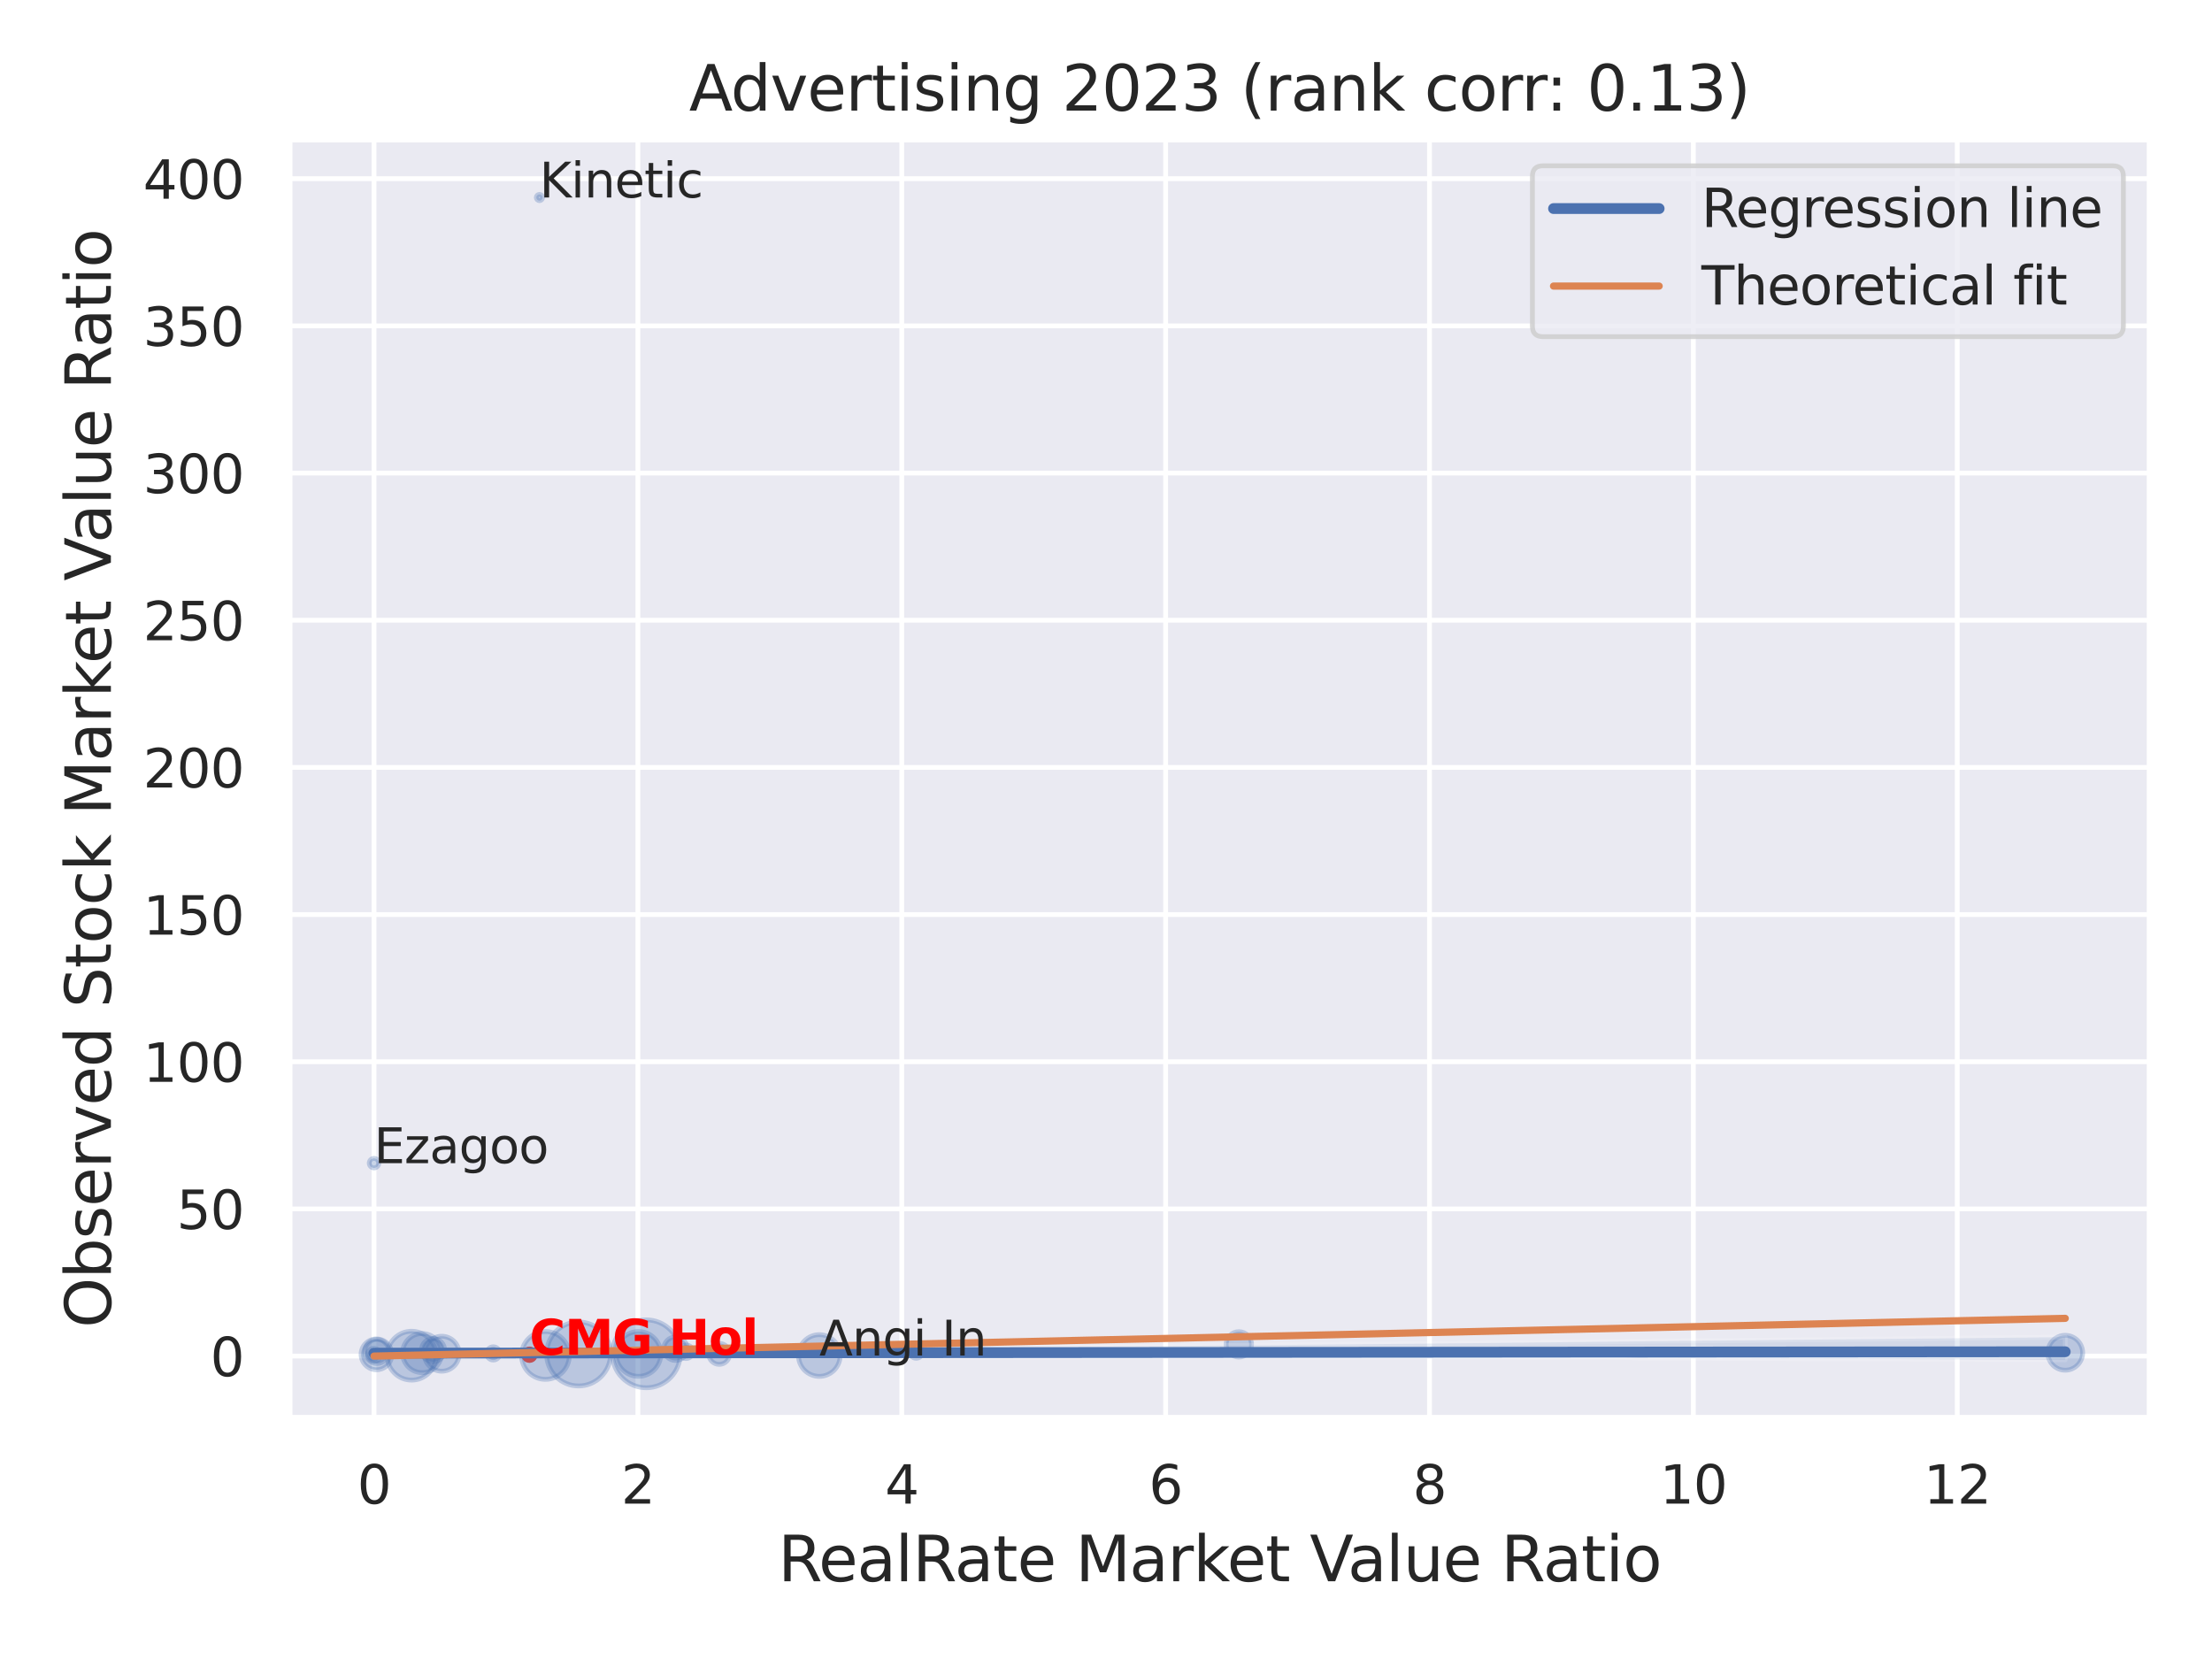 <?xml version="1.0" encoding="utf-8" standalone="no"?>
<!DOCTYPE svg PUBLIC "-//W3C//DTD SVG 1.1//EN"
  "http://www.w3.org/Graphics/SVG/1.1/DTD/svg11.dtd">
<svg xmlns:xlink="http://www.w3.org/1999/xlink" width="460.8pt" height="345.6pt" viewBox="0 0 460.8 345.6" xmlns="http://www.w3.org/2000/svg" version="1.1">
 <defs>
  <style type="text/css">*{stroke-linejoin: round; stroke-linecap: butt}</style>
 </defs>
 <g id="figure_1">
  <g id="patch_1">
   <path d="M 0 345.6 
L 460.8 345.6 
L 460.8 0 
L 0 0 
z
" style="fill: #ffffff"/>
  </g>
  <g id="axes_1">
   <g id="patch_2">
    <path d="M 60.3 295.38 
L 447.84 295.38 
L 447.84 29.04 
L 60.3 29.04 
z
" style="fill: #eaeaf2"/>
   </g>
   <g id="matplotlib.axis_1">
    <g id="xtick_1">
     <g id="line2d_1">
      <path d="M 77.915 295.38 
L 77.915 29.04 
" clip-path="url(#p39a4e96975)" style="fill: none; stroke: #ffffff; stroke-linecap: round"/>
     </g>
     <g id="text_1">
      <!-- 0 -->
      <g style="fill: #262626" transform="translate(74.416 313.238) scale(0.11 -0.11)">
       <defs>
        <path id="DejaVuSans-30" d="M 2034 4250 
Q 1547 4250 1301 3770 
Q 1056 3291 1056 2328 
Q 1056 1369 1301 889 
Q 1547 409 2034 409 
Q 2525 409 2770 889 
Q 3016 1369 3016 2328 
Q 3016 3291 2770 3770 
Q 2525 4250 2034 4250 
z
M 2034 4750 
Q 2819 4750 3233 4129 
Q 3647 3509 3647 2328 
Q 3647 1150 3233 529 
Q 2819 -91 2034 -91 
Q 1250 -91 836 529 
Q 422 1150 422 2328 
Q 422 3509 836 4129 
Q 1250 4750 2034 4750 
z
" transform="scale(0.016)"/>
       </defs>
       <use xlink:href="#DejaVuSans-30"/>
      </g>
     </g>
    </g>
    <g id="xtick_2">
     <g id="line2d_2">
      <path d="M 132.884 295.38 
L 132.884 29.04 
" clip-path="url(#p39a4e96975)" style="fill: none; stroke: #ffffff; stroke-linecap: round"/>
     </g>
     <g id="text_2">
      <!-- 2 -->
      <g style="fill: #262626" transform="translate(129.384 313.238) scale(0.11 -0.11)">
       <defs>
        <path id="DejaVuSans-32" d="M 1228 531 
L 3431 531 
L 3431 0 
L 469 0 
L 469 531 
Q 828 903 1448 1529 
Q 2069 2156 2228 2338 
Q 2531 2678 2651 2914 
Q 2772 3150 2772 3378 
Q 2772 3750 2511 3984 
Q 2250 4219 1831 4219 
Q 1534 4219 1204 4116 
Q 875 4013 500 3803 
L 500 4441 
Q 881 4594 1212 4672 
Q 1544 4750 1819 4750 
Q 2544 4750 2975 4387 
Q 3406 4025 3406 3419 
Q 3406 3131 3298 2873 
Q 3191 2616 2906 2266 
Q 2828 2175 2409 1742 
Q 1991 1309 1228 531 
z
" transform="scale(0.016)"/>
       </defs>
       <use xlink:href="#DejaVuSans-32"/>
      </g>
     </g>
    </g>
    <g id="xtick_3">
     <g id="line2d_3">
      <path d="M 187.852 295.38 
L 187.852 29.04 
" clip-path="url(#p39a4e96975)" style="fill: none; stroke: #ffffff; stroke-linecap: round"/>
     </g>
     <g id="text_3">
      <!-- 4 -->
      <g style="fill: #262626" transform="translate(184.353 313.238) scale(0.11 -0.11)">
       <defs>
        <path id="DejaVuSans-34" d="M 2419 4116 
L 825 1625 
L 2419 1625 
L 2419 4116 
z
M 2253 4666 
L 3047 4666 
L 3047 1625 
L 3713 1625 
L 3713 1100 
L 3047 1100 
L 3047 0 
L 2419 0 
L 2419 1100 
L 313 1100 
L 313 1709 
L 2253 4666 
z
" transform="scale(0.016)"/>
       </defs>
       <use xlink:href="#DejaVuSans-34"/>
      </g>
     </g>
    </g>
    <g id="xtick_4">
     <g id="line2d_4">
      <path d="M 242.82 295.38 
L 242.82 29.04 
" clip-path="url(#p39a4e96975)" style="fill: none; stroke: #ffffff; stroke-linecap: round"/>
     </g>
     <g id="text_4">
      <!-- 6 -->
      <g style="fill: #262626" transform="translate(239.321 313.238) scale(0.11 -0.11)">
       <defs>
        <path id="DejaVuSans-36" d="M 2113 2584 
Q 1688 2584 1439 2293 
Q 1191 2003 1191 1497 
Q 1191 994 1439 701 
Q 1688 409 2113 409 
Q 2538 409 2786 701 
Q 3034 994 3034 1497 
Q 3034 2003 2786 2293 
Q 2538 2584 2113 2584 
z
M 3366 4563 
L 3366 3988 
Q 3128 4100 2886 4159 
Q 2644 4219 2406 4219 
Q 1781 4219 1451 3797 
Q 1122 3375 1075 2522 
Q 1259 2794 1537 2939 
Q 1816 3084 2150 3084 
Q 2853 3084 3261 2657 
Q 3669 2231 3669 1497 
Q 3669 778 3244 343 
Q 2819 -91 2113 -91 
Q 1303 -91 875 529 
Q 447 1150 447 2328 
Q 447 3434 972 4092 
Q 1497 4750 2381 4750 
Q 2619 4750 2861 4703 
Q 3103 4656 3366 4563 
z
" transform="scale(0.016)"/>
       </defs>
       <use xlink:href="#DejaVuSans-36"/>
      </g>
     </g>
    </g>
    <g id="xtick_5">
     <g id="line2d_5">
      <path d="M 297.789 295.38 
L 297.789 29.04 
" clip-path="url(#p39a4e96975)" style="fill: none; stroke: #ffffff; stroke-linecap: round"/>
     </g>
     <g id="text_5">
      <!-- 8 -->
      <g style="fill: #262626" transform="translate(294.289 313.238) scale(0.11 -0.11)">
       <defs>
        <path id="DejaVuSans-38" d="M 2034 2216 
Q 1584 2216 1326 1975 
Q 1069 1734 1069 1313 
Q 1069 891 1326 650 
Q 1584 409 2034 409 
Q 2484 409 2743 651 
Q 3003 894 3003 1313 
Q 3003 1734 2745 1975 
Q 2488 2216 2034 2216 
z
M 1403 2484 
Q 997 2584 770 2862 
Q 544 3141 544 3541 
Q 544 4100 942 4425 
Q 1341 4750 2034 4750 
Q 2731 4750 3128 4425 
Q 3525 4100 3525 3541 
Q 3525 3141 3298 2862 
Q 3072 2584 2669 2484 
Q 3125 2378 3379 2068 
Q 3634 1759 3634 1313 
Q 3634 634 3220 271 
Q 2806 -91 2034 -91 
Q 1263 -91 848 271 
Q 434 634 434 1313 
Q 434 1759 690 2068 
Q 947 2378 1403 2484 
z
M 1172 3481 
Q 1172 3119 1398 2916 
Q 1625 2713 2034 2713 
Q 2441 2713 2670 2916 
Q 2900 3119 2900 3481 
Q 2900 3844 2670 4047 
Q 2441 4250 2034 4250 
Q 1625 4250 1398 4047 
Q 1172 3844 1172 3481 
z
" transform="scale(0.016)"/>
       </defs>
       <use xlink:href="#DejaVuSans-38"/>
      </g>
     </g>
    </g>
    <g id="xtick_6">
     <g id="line2d_6">
      <path d="M 352.757 295.38 
L 352.757 29.04 
" clip-path="url(#p39a4e96975)" style="fill: none; stroke: #ffffff; stroke-linecap: round"/>
     </g>
     <g id="text_6">
      <!-- 10 -->
      <g style="fill: #262626" transform="translate(345.758 313.238) scale(0.11 -0.11)">
       <defs>
        <path id="DejaVuSans-31" d="M 794 531 
L 1825 531 
L 1825 4091 
L 703 3866 
L 703 4441 
L 1819 4666 
L 2450 4666 
L 2450 531 
L 3481 531 
L 3481 0 
L 794 0 
L 794 531 
z
" transform="scale(0.016)"/>
       </defs>
       <use xlink:href="#DejaVuSans-31"/>
       <use xlink:href="#DejaVuSans-30" x="63.623"/>
      </g>
     </g>
    </g>
    <g id="xtick_7">
     <g id="line2d_7">
      <path d="M 407.725 295.38 
L 407.725 29.04 
" clip-path="url(#p39a4e96975)" style="fill: none; stroke: #ffffff; stroke-linecap: round"/>
     </g>
     <g id="text_7">
      <!-- 12 -->
      <g style="fill: #262626" transform="translate(400.726 313.238) scale(0.11 -0.11)">
       <use xlink:href="#DejaVuSans-31"/>
       <use xlink:href="#DejaVuSans-32" x="63.623"/>
      </g>
     </g>
    </g>
    <g id="text_8">
     <!-- RealRate Market Value Ratio -->
     <g style="fill: #262626" transform="translate(162.084 329.404) scale(0.13 -0.13)">
      <defs>
       <path id="DejaVuSans-52" d="M 2841 2188 
Q 3044 2119 3236 1894 
Q 3428 1669 3622 1275 
L 4263 0 
L 3584 0 
L 2988 1197 
Q 2756 1666 2539 1819 
Q 2322 1972 1947 1972 
L 1259 1972 
L 1259 0 
L 628 0 
L 628 4666 
L 2053 4666 
Q 2853 4666 3247 4331 
Q 3641 3997 3641 3322 
Q 3641 2881 3436 2590 
Q 3231 2300 2841 2188 
z
M 1259 4147 
L 1259 2491 
L 2053 2491 
Q 2509 2491 2742 2702 
Q 2975 2913 2975 3322 
Q 2975 3731 2742 3939 
Q 2509 4147 2053 4147 
L 1259 4147 
z
" transform="scale(0.016)"/>
       <path id="DejaVuSans-65" d="M 3597 1894 
L 3597 1613 
L 953 1613 
Q 991 1019 1311 708 
Q 1631 397 2203 397 
Q 2534 397 2845 478 
Q 3156 559 3463 722 
L 3463 178 
Q 3153 47 2828 -22 
Q 2503 -91 2169 -91 
Q 1331 -91 842 396 
Q 353 884 353 1716 
Q 353 2575 817 3079 
Q 1281 3584 2069 3584 
Q 2775 3584 3186 3129 
Q 3597 2675 3597 1894 
z
M 3022 2063 
Q 3016 2534 2758 2815 
Q 2500 3097 2075 3097 
Q 1594 3097 1305 2825 
Q 1016 2553 972 2059 
L 3022 2063 
z
" transform="scale(0.016)"/>
       <path id="DejaVuSans-61" d="M 2194 1759 
Q 1497 1759 1228 1600 
Q 959 1441 959 1056 
Q 959 750 1161 570 
Q 1363 391 1709 391 
Q 2188 391 2477 730 
Q 2766 1069 2766 1631 
L 2766 1759 
L 2194 1759 
z
M 3341 1997 
L 3341 0 
L 2766 0 
L 2766 531 
Q 2569 213 2275 61 
Q 1981 -91 1556 -91 
Q 1019 -91 701 211 
Q 384 513 384 1019 
Q 384 1609 779 1909 
Q 1175 2209 1959 2209 
L 2766 2209 
L 2766 2266 
Q 2766 2663 2505 2880 
Q 2244 3097 1772 3097 
Q 1472 3097 1187 3025 
Q 903 2953 641 2809 
L 641 3341 
Q 956 3463 1253 3523 
Q 1550 3584 1831 3584 
Q 2591 3584 2966 3190 
Q 3341 2797 3341 1997 
z
" transform="scale(0.016)"/>
       <path id="DejaVuSans-6c" d="M 603 4863 
L 1178 4863 
L 1178 0 
L 603 0 
L 603 4863 
z
" transform="scale(0.016)"/>
       <path id="DejaVuSans-74" d="M 1172 4494 
L 1172 3500 
L 2356 3500 
L 2356 3053 
L 1172 3053 
L 1172 1153 
Q 1172 725 1289 603 
Q 1406 481 1766 481 
L 2356 481 
L 2356 0 
L 1766 0 
Q 1100 0 847 248 
Q 594 497 594 1153 
L 594 3053 
L 172 3053 
L 172 3500 
L 594 3500 
L 594 4494 
L 1172 4494 
z
" transform="scale(0.016)"/>
       <path id="DejaVuSans-20" transform="scale(0.016)"/>
       <path id="DejaVuSans-4d" d="M 628 4666 
L 1569 4666 
L 2759 1491 
L 3956 4666 
L 4897 4666 
L 4897 0 
L 4281 0 
L 4281 4097 
L 3078 897 
L 2444 897 
L 1241 4097 
L 1241 0 
L 628 0 
L 628 4666 
z
" transform="scale(0.016)"/>
       <path id="DejaVuSans-72" d="M 2631 2963 
Q 2534 3019 2420 3045 
Q 2306 3072 2169 3072 
Q 1681 3072 1420 2755 
Q 1159 2438 1159 1844 
L 1159 0 
L 581 0 
L 581 3500 
L 1159 3500 
L 1159 2956 
Q 1341 3275 1631 3429 
Q 1922 3584 2338 3584 
Q 2397 3584 2469 3576 
Q 2541 3569 2628 3553 
L 2631 2963 
z
" transform="scale(0.016)"/>
       <path id="DejaVuSans-6b" d="M 581 4863 
L 1159 4863 
L 1159 1991 
L 2875 3500 
L 3609 3500 
L 1753 1863 
L 3688 0 
L 2938 0 
L 1159 1709 
L 1159 0 
L 581 0 
L 581 4863 
z
" transform="scale(0.016)"/>
       <path id="DejaVuSans-56" d="M 1831 0 
L 50 4666 
L 709 4666 
L 2188 738 
L 3669 4666 
L 4325 4666 
L 2547 0 
L 1831 0 
z
" transform="scale(0.016)"/>
       <path id="DejaVuSans-75" d="M 544 1381 
L 544 3500 
L 1119 3500 
L 1119 1403 
Q 1119 906 1312 657 
Q 1506 409 1894 409 
Q 2359 409 2629 706 
Q 2900 1003 2900 1516 
L 2900 3500 
L 3475 3500 
L 3475 0 
L 2900 0 
L 2900 538 
Q 2691 219 2414 64 
Q 2138 -91 1772 -91 
Q 1169 -91 856 284 
Q 544 659 544 1381 
z
M 1991 3584 
L 1991 3584 
z
" transform="scale(0.016)"/>
       <path id="DejaVuSans-69" d="M 603 3500 
L 1178 3500 
L 1178 0 
L 603 0 
L 603 3500 
z
M 603 4863 
L 1178 4863 
L 1178 4134 
L 603 4134 
L 603 4863 
z
" transform="scale(0.016)"/>
       <path id="DejaVuSans-6f" d="M 1959 3097 
Q 1497 3097 1228 2736 
Q 959 2375 959 1747 
Q 959 1119 1226 758 
Q 1494 397 1959 397 
Q 2419 397 2687 759 
Q 2956 1122 2956 1747 
Q 2956 2369 2687 2733 
Q 2419 3097 1959 3097 
z
M 1959 3584 
Q 2709 3584 3137 3096 
Q 3566 2609 3566 1747 
Q 3566 888 3137 398 
Q 2709 -91 1959 -91 
Q 1206 -91 779 398 
Q 353 888 353 1747 
Q 353 2609 779 3096 
Q 1206 3584 1959 3584 
z
" transform="scale(0.016)"/>
      </defs>
      <use xlink:href="#DejaVuSans-52"/>
      <use xlink:href="#DejaVuSans-65" x="64.982"/>
      <use xlink:href="#DejaVuSans-61" x="126.506"/>
      <use xlink:href="#DejaVuSans-6c" x="187.785"/>
      <use xlink:href="#DejaVuSans-52" x="215.568"/>
      <use xlink:href="#DejaVuSans-61" x="282.801"/>
      <use xlink:href="#DejaVuSans-74" x="344.08"/>
      <use xlink:href="#DejaVuSans-65" x="383.289"/>
      <use xlink:href="#DejaVuSans-20" x="444.812"/>
      <use xlink:href="#DejaVuSans-4d" x="476.6"/>
      <use xlink:href="#DejaVuSans-61" x="562.879"/>
      <use xlink:href="#DejaVuSans-72" x="624.158"/>
      <use xlink:href="#DejaVuSans-6b" x="665.271"/>
      <use xlink:href="#DejaVuSans-65" x="719.557"/>
      <use xlink:href="#DejaVuSans-74" x="781.08"/>
      <use xlink:href="#DejaVuSans-20" x="820.289"/>
      <use xlink:href="#DejaVuSans-56" x="852.076"/>
      <use xlink:href="#DejaVuSans-61" x="912.734"/>
      <use xlink:href="#DejaVuSans-6c" x="974.014"/>
      <use xlink:href="#DejaVuSans-75" x="1001.797"/>
      <use xlink:href="#DejaVuSans-65" x="1065.176"/>
      <use xlink:href="#DejaVuSans-20" x="1126.699"/>
      <use xlink:href="#DejaVuSans-52" x="1158.486"/>
      <use xlink:href="#DejaVuSans-61" x="1225.719"/>
      <use xlink:href="#DejaVuSans-74" x="1286.998"/>
      <use xlink:href="#DejaVuSans-69" x="1326.207"/>
      <use xlink:href="#DejaVuSans-6f" x="1353.99"/>
     </g>
    </g>
   </g>
   <g id="matplotlib.axis_2">
    <g id="ytick_1">
     <g id="line2d_8">
      <path d="M 60.3 282.497 
L 447.84 282.497 
" clip-path="url(#p39a4e96975)" style="fill: none; stroke: #ffffff; stroke-linecap: round"/>
     </g>
     <g id="text_9">
      <!-- 0 -->
      <g style="fill: #262626" transform="translate(43.801 286.676) scale(0.11 -0.11)">
       <use xlink:href="#DejaVuSans-30"/>
      </g>
     </g>
    </g>
    <g id="ytick_2">
     <g id="line2d_9">
      <path d="M 60.3 251.838 
L 447.84 251.838 
" clip-path="url(#p39a4e96975)" style="fill: none; stroke: #ffffff; stroke-linecap: round"/>
     </g>
     <g id="text_10">
      <!-- 50 -->
      <g style="fill: #262626" transform="translate(36.803 256.017) scale(0.11 -0.11)">
       <defs>
        <path id="DejaVuSans-35" d="M 691 4666 
L 3169 4666 
L 3169 4134 
L 1269 4134 
L 1269 2991 
Q 1406 3038 1543 3061 
Q 1681 3084 1819 3084 
Q 2600 3084 3056 2656 
Q 3513 2228 3513 1497 
Q 3513 744 3044 326 
Q 2575 -91 1722 -91 
Q 1428 -91 1123 -41 
Q 819 9 494 109 
L 494 744 
Q 775 591 1075 516 
Q 1375 441 1709 441 
Q 2250 441 2565 725 
Q 2881 1009 2881 1497 
Q 2881 1984 2565 2268 
Q 2250 2553 1709 2553 
Q 1456 2553 1204 2497 
Q 953 2441 691 2322 
L 691 4666 
z
" transform="scale(0.016)"/>
       </defs>
       <use xlink:href="#DejaVuSans-35"/>
       <use xlink:href="#DejaVuSans-30" x="63.623"/>
      </g>
     </g>
    </g>
    <g id="ytick_3">
     <g id="line2d_10">
      <path d="M 60.3 221.178 
L 447.84 221.178 
" clip-path="url(#p39a4e96975)" style="fill: none; stroke: #ffffff; stroke-linecap: round"/>
     </g>
     <g id="text_11">
      <!-- 100 -->
      <g style="fill: #262626" transform="translate(29.804 225.358) scale(0.11 -0.11)">
       <use xlink:href="#DejaVuSans-31"/>
       <use xlink:href="#DejaVuSans-30" x="63.623"/>
       <use xlink:href="#DejaVuSans-30" x="127.246"/>
      </g>
     </g>
    </g>
    <g id="ytick_4">
     <g id="line2d_11">
      <path d="M 60.3 190.519 
L 447.84 190.519 
" clip-path="url(#p39a4e96975)" style="fill: none; stroke: #ffffff; stroke-linecap: round"/>
     </g>
     <g id="text_12">
      <!-- 150 -->
      <g style="fill: #262626" transform="translate(29.804 194.698) scale(0.11 -0.11)">
       <use xlink:href="#DejaVuSans-31"/>
       <use xlink:href="#DejaVuSans-35" x="63.623"/>
       <use xlink:href="#DejaVuSans-30" x="127.246"/>
      </g>
     </g>
    </g>
    <g id="ytick_5">
     <g id="line2d_12">
      <path d="M 60.3 159.86 
L 447.84 159.86 
" clip-path="url(#p39a4e96975)" style="fill: none; stroke: #ffffff; stroke-linecap: round"/>
     </g>
     <g id="text_13">
      <!-- 200 -->
      <g style="fill: #262626" transform="translate(29.804 164.039) scale(0.11 -0.11)">
       <use xlink:href="#DejaVuSans-32"/>
       <use xlink:href="#DejaVuSans-30" x="63.623"/>
       <use xlink:href="#DejaVuSans-30" x="127.246"/>
      </g>
     </g>
    </g>
    <g id="ytick_6">
     <g id="line2d_13">
      <path d="M 60.3 129.2 
L 447.84 129.2 
" clip-path="url(#p39a4e96975)" style="fill: none; stroke: #ffffff; stroke-linecap: round"/>
     </g>
     <g id="text_14">
      <!-- 250 -->
      <g style="fill: #262626" transform="translate(29.804 133.379) scale(0.11 -0.11)">
       <use xlink:href="#DejaVuSans-32"/>
       <use xlink:href="#DejaVuSans-35" x="63.623"/>
       <use xlink:href="#DejaVuSans-30" x="127.246"/>
      </g>
     </g>
    </g>
    <g id="ytick_7">
     <g id="line2d_14">
      <path d="M 60.3 98.541 
L 447.84 98.541 
" clip-path="url(#p39a4e96975)" style="fill: none; stroke: #ffffff; stroke-linecap: round"/>
     </g>
     <g id="text_15">
      <!-- 300 -->
      <g style="fill: #262626" transform="translate(29.804 102.72) scale(0.11 -0.11)">
       <defs>
        <path id="DejaVuSans-33" d="M 2597 2516 
Q 3050 2419 3304 2112 
Q 3559 1806 3559 1356 
Q 3559 666 3084 287 
Q 2609 -91 1734 -91 
Q 1441 -91 1130 -33 
Q 819 25 488 141 
L 488 750 
Q 750 597 1062 519 
Q 1375 441 1716 441 
Q 2309 441 2620 675 
Q 2931 909 2931 1356 
Q 2931 1769 2642 2001 
Q 2353 2234 1838 2234 
L 1294 2234 
L 1294 2753 
L 1863 2753 
Q 2328 2753 2575 2939 
Q 2822 3125 2822 3475 
Q 2822 3834 2567 4026 
Q 2313 4219 1838 4219 
Q 1578 4219 1281 4162 
Q 984 4106 628 3988 
L 628 4550 
Q 988 4650 1302 4700 
Q 1616 4750 1894 4750 
Q 2613 4750 3031 4423 
Q 3450 4097 3450 3541 
Q 3450 3153 3228 2886 
Q 3006 2619 2597 2516 
z
" transform="scale(0.016)"/>
       </defs>
       <use xlink:href="#DejaVuSans-33"/>
       <use xlink:href="#DejaVuSans-30" x="63.623"/>
       <use xlink:href="#DejaVuSans-30" x="127.246"/>
      </g>
     </g>
    </g>
    <g id="ytick_8">
     <g id="line2d_15">
      <path d="M 60.3 67.882 
L 447.84 67.882 
" clip-path="url(#p39a4e96975)" style="fill: none; stroke: #ffffff; stroke-linecap: round"/>
     </g>
     <g id="text_16">
      <!-- 350 -->
      <g style="fill: #262626" transform="translate(29.804 72.061) scale(0.11 -0.11)">
       <use xlink:href="#DejaVuSans-33"/>
       <use xlink:href="#DejaVuSans-35" x="63.623"/>
       <use xlink:href="#DejaVuSans-30" x="127.246"/>
      </g>
     </g>
    </g>
    <g id="ytick_9">
     <g id="line2d_16">
      <path d="M 60.3 37.222 
L 447.84 37.222 
" clip-path="url(#p39a4e96975)" style="fill: none; stroke: #ffffff; stroke-linecap: round"/>
     </g>
     <g id="text_17">
      <!-- 400 -->
      <g style="fill: #262626" transform="translate(29.804 41.401) scale(0.11 -0.11)">
       <use xlink:href="#DejaVuSans-34"/>
       <use xlink:href="#DejaVuSans-30" x="63.623"/>
       <use xlink:href="#DejaVuSans-30" x="127.246"/>
      </g>
     </g>
    </g>
    <g id="text_18">
     <!-- Observed Stock Market Value Ratio -->
     <g style="fill: #262626" transform="translate(23.1 276.612) rotate(-90) scale(0.13 -0.13)">
      <defs>
       <path id="DejaVuSans-4f" d="M 2522 4238 
Q 1834 4238 1429 3725 
Q 1025 3213 1025 2328 
Q 1025 1447 1429 934 
Q 1834 422 2522 422 
Q 3209 422 3611 934 
Q 4013 1447 4013 2328 
Q 4013 3213 3611 3725 
Q 3209 4238 2522 4238 
z
M 2522 4750 
Q 3503 4750 4090 4092 
Q 4678 3434 4678 2328 
Q 4678 1225 4090 567 
Q 3503 -91 2522 -91 
Q 1538 -91 948 565 
Q 359 1222 359 2328 
Q 359 3434 948 4092 
Q 1538 4750 2522 4750 
z
" transform="scale(0.016)"/>
       <path id="DejaVuSans-62" d="M 3116 1747 
Q 3116 2381 2855 2742 
Q 2594 3103 2138 3103 
Q 1681 3103 1420 2742 
Q 1159 2381 1159 1747 
Q 1159 1113 1420 752 
Q 1681 391 2138 391 
Q 2594 391 2855 752 
Q 3116 1113 3116 1747 
z
M 1159 2969 
Q 1341 3281 1617 3432 
Q 1894 3584 2278 3584 
Q 2916 3584 3314 3078 
Q 3713 2572 3713 1747 
Q 3713 922 3314 415 
Q 2916 -91 2278 -91 
Q 1894 -91 1617 61 
Q 1341 213 1159 525 
L 1159 0 
L 581 0 
L 581 4863 
L 1159 4863 
L 1159 2969 
z
" transform="scale(0.016)"/>
       <path id="DejaVuSans-73" d="M 2834 3397 
L 2834 2853 
Q 2591 2978 2328 3040 
Q 2066 3103 1784 3103 
Q 1356 3103 1142 2972 
Q 928 2841 928 2578 
Q 928 2378 1081 2264 
Q 1234 2150 1697 2047 
L 1894 2003 
Q 2506 1872 2764 1633 
Q 3022 1394 3022 966 
Q 3022 478 2636 193 
Q 2250 -91 1575 -91 
Q 1294 -91 989 -36 
Q 684 19 347 128 
L 347 722 
Q 666 556 975 473 
Q 1284 391 1588 391 
Q 1994 391 2212 530 
Q 2431 669 2431 922 
Q 2431 1156 2273 1281 
Q 2116 1406 1581 1522 
L 1381 1569 
Q 847 1681 609 1914 
Q 372 2147 372 2553 
Q 372 3047 722 3315 
Q 1072 3584 1716 3584 
Q 2034 3584 2315 3537 
Q 2597 3491 2834 3397 
z
" transform="scale(0.016)"/>
       <path id="DejaVuSans-76" d="M 191 3500 
L 800 3500 
L 1894 563 
L 2988 3500 
L 3597 3500 
L 2284 0 
L 1503 0 
L 191 3500 
z
" transform="scale(0.016)"/>
       <path id="DejaVuSans-64" d="M 2906 2969 
L 2906 4863 
L 3481 4863 
L 3481 0 
L 2906 0 
L 2906 525 
Q 2725 213 2448 61 
Q 2172 -91 1784 -91 
Q 1150 -91 751 415 
Q 353 922 353 1747 
Q 353 2572 751 3078 
Q 1150 3584 1784 3584 
Q 2172 3584 2448 3432 
Q 2725 3281 2906 2969 
z
M 947 1747 
Q 947 1113 1208 752 
Q 1469 391 1925 391 
Q 2381 391 2643 752 
Q 2906 1113 2906 1747 
Q 2906 2381 2643 2742 
Q 2381 3103 1925 3103 
Q 1469 3103 1208 2742 
Q 947 2381 947 1747 
z
" transform="scale(0.016)"/>
       <path id="DejaVuSans-53" d="M 3425 4513 
L 3425 3897 
Q 3066 4069 2747 4153 
Q 2428 4238 2131 4238 
Q 1616 4238 1336 4038 
Q 1056 3838 1056 3469 
Q 1056 3159 1242 3001 
Q 1428 2844 1947 2747 
L 2328 2669 
Q 3034 2534 3370 2195 
Q 3706 1856 3706 1288 
Q 3706 609 3251 259 
Q 2797 -91 1919 -91 
Q 1588 -91 1214 -16 
Q 841 59 441 206 
L 441 856 
Q 825 641 1194 531 
Q 1563 422 1919 422 
Q 2459 422 2753 634 
Q 3047 847 3047 1241 
Q 3047 1584 2836 1778 
Q 2625 1972 2144 2069 
L 1759 2144 
Q 1053 2284 737 2584 
Q 422 2884 422 3419 
Q 422 4038 858 4394 
Q 1294 4750 2059 4750 
Q 2388 4750 2728 4690 
Q 3069 4631 3425 4513 
z
" transform="scale(0.016)"/>
       <path id="DejaVuSans-63" d="M 3122 3366 
L 3122 2828 
Q 2878 2963 2633 3030 
Q 2388 3097 2138 3097 
Q 1578 3097 1268 2742 
Q 959 2388 959 1747 
Q 959 1106 1268 751 
Q 1578 397 2138 397 
Q 2388 397 2633 464 
Q 2878 531 3122 666 
L 3122 134 
Q 2881 22 2623 -34 
Q 2366 -91 2075 -91 
Q 1284 -91 818 406 
Q 353 903 353 1747 
Q 353 2603 823 3093 
Q 1294 3584 2113 3584 
Q 2378 3584 2631 3529 
Q 2884 3475 3122 3366 
z
" transform="scale(0.016)"/>
      </defs>
      <use xlink:href="#DejaVuSans-4f"/>
      <use xlink:href="#DejaVuSans-62" x="78.711"/>
      <use xlink:href="#DejaVuSans-73" x="142.188"/>
      <use xlink:href="#DejaVuSans-65" x="194.287"/>
      <use xlink:href="#DejaVuSans-72" x="255.811"/>
      <use xlink:href="#DejaVuSans-76" x="296.924"/>
      <use xlink:href="#DejaVuSans-65" x="356.104"/>
      <use xlink:href="#DejaVuSans-64" x="417.627"/>
      <use xlink:href="#DejaVuSans-20" x="481.104"/>
      <use xlink:href="#DejaVuSans-53" x="512.891"/>
      <use xlink:href="#DejaVuSans-74" x="576.367"/>
      <use xlink:href="#DejaVuSans-6f" x="615.576"/>
      <use xlink:href="#DejaVuSans-63" x="676.758"/>
      <use xlink:href="#DejaVuSans-6b" x="731.738"/>
      <use xlink:href="#DejaVuSans-20" x="789.648"/>
      <use xlink:href="#DejaVuSans-4d" x="821.436"/>
      <use xlink:href="#DejaVuSans-61" x="907.715"/>
      <use xlink:href="#DejaVuSans-72" x="968.994"/>
      <use xlink:href="#DejaVuSans-6b" x="1010.107"/>
      <use xlink:href="#DejaVuSans-65" x="1064.393"/>
      <use xlink:href="#DejaVuSans-74" x="1125.916"/>
      <use xlink:href="#DejaVuSans-20" x="1165.125"/>
      <use xlink:href="#DejaVuSans-56" x="1196.912"/>
      <use xlink:href="#DejaVuSans-61" x="1257.57"/>
      <use xlink:href="#DejaVuSans-6c" x="1318.85"/>
      <use xlink:href="#DejaVuSans-75" x="1346.633"/>
      <use xlink:href="#DejaVuSans-65" x="1410.012"/>
      <use xlink:href="#DejaVuSans-20" x="1471.535"/>
      <use xlink:href="#DejaVuSans-52" x="1503.322"/>
      <use xlink:href="#DejaVuSans-61" x="1570.555"/>
      <use xlink:href="#DejaVuSans-74" x="1631.834"/>
      <use xlink:href="#DejaVuSans-69" x="1671.043"/>
      <use xlink:href="#DejaVuSans-6f" x="1698.826"/>
     </g>
    </g>
   </g>
   <g id="PathCollection_1">
    <path d="M 134.638 289.094 
C 136.513 289.094 138.312 288.349 139.638 287.022 
C 140.964 285.696 141.709 283.898 141.709 282.022 
C 141.709 280.147 140.964 278.349 139.638 277.022 
C 138.312 275.696 136.513 274.951 134.638 274.951 
C 132.763 274.951 130.964 275.696 129.638 277.022 
C 128.312 278.349 127.567 280.147 127.567 282.022 
C 127.567 283.898 128.312 285.696 129.638 287.022 
C 130.964 288.349 132.763 289.094 134.638 289.094 
z
" clip-path="url(#p39a4e96975)" style="fill: #4c72b0; fill-opacity: 0.3; stroke: #4c72b0; stroke-opacity: 0.3"/>
    <path d="M 120.526 288.72 
C 122.294 288.72 123.989 288.018 125.239 286.767 
C 126.489 285.517 127.192 283.822 127.192 282.054 
C 127.192 280.286 126.489 278.591 125.239 277.341 
C 123.989 276.091 122.294 275.388 120.526 275.388 
C 118.758 275.388 117.062 276.091 115.812 277.341 
C 114.562 278.591 113.86 280.286 113.86 282.054 
C 113.86 283.822 114.562 285.517 115.812 286.767 
C 117.062 288.018 118.758 288.72 120.526 288.72 
z
" clip-path="url(#p39a4e96975)" style="fill: #4c72b0; fill-opacity: 0.3; stroke: #4c72b0; stroke-opacity: 0.3"/>
    <path d="M 90.211 283.659 
C 90.85 283.659 91.464 283.405 91.917 282.952 
C 92.369 282.5 92.624 281.886 92.624 281.246 
C 92.624 280.606 92.369 279.992 91.917 279.54 
C 91.464 279.087 90.85 278.833 90.211 278.833 
C 89.571 278.833 88.957 279.087 88.504 279.54 
C 88.052 279.992 87.797 280.606 87.797 281.246 
C 87.797 281.886 88.052 282.5 88.504 282.952 
C 88.957 283.405 89.571 283.659 90.211 283.659 
z
" clip-path="url(#p39a4e96975)" style="fill: #4c72b0; fill-opacity: 0.3; stroke: #4c72b0; stroke-opacity: 0.3"/>
    <path d="M 102.761 283.323 
C 103.127 283.323 103.478 283.177 103.737 282.918 
C 103.995 282.66 104.141 282.309 104.141 281.943 
C 104.141 281.577 103.995 281.226 103.737 280.967 
C 103.478 280.709 103.127 280.563 102.761 280.563 
C 102.395 280.563 102.044 280.709 101.785 280.967 
C 101.527 281.226 101.381 281.577 101.381 281.943 
C 101.381 282.309 101.527 282.66 101.785 282.918 
C 102.044 283.177 102.395 283.323 102.761 283.323 
z
" clip-path="url(#p39a4e96975)" style="fill: #4c72b0; fill-opacity: 0.3; stroke: #4c72b0; stroke-opacity: 0.3"/>
    <path d="M 113.628 287.342 
C 114.949 287.342 116.216 286.817 117.15 285.883 
C 118.084 284.949 118.609 283.682 118.609 282.361 
C 118.609 281.04 118.084 279.773 117.15 278.839 
C 116.216 277.905 114.949 277.38 113.628 277.38 
C 112.307 277.38 111.04 277.905 110.106 278.839 
C 109.172 279.773 108.647 281.04 108.647 282.361 
C 108.647 283.682 109.172 284.949 110.106 285.883 
C 111.04 286.817 112.307 287.342 113.628 287.342 
z
" clip-path="url(#p39a4e96975)" style="fill: #4c72b0; fill-opacity: 0.3; stroke: #4c72b0; stroke-opacity: 0.3"/>
    <path d="M 77.915 283.588 
C 78.275 283.588 78.62 283.445 78.874 283.19 
C 79.129 282.936 79.272 282.591 79.272 282.232 
C 79.272 281.872 79.129 281.527 78.874 281.273 
C 78.62 281.018 78.275 280.875 77.915 280.875 
C 77.556 280.875 77.211 281.018 76.956 281.273 
C 76.702 281.527 76.559 281.872 76.559 282.232 
C 76.559 282.591 76.702 282.936 76.956 283.19 
C 77.211 283.445 77.556 283.588 77.915 283.588 
z
" clip-path="url(#p39a4e96975)" style="fill: #4c72b0; fill-opacity: 0.3; stroke: #4c72b0; stroke-opacity: 0.3"/>
    <path d="M 190.864 282.95 
C 191.228 282.95 191.577 282.805 191.834 282.548 
C 192.091 282.291 192.235 281.942 192.235 281.579 
C 192.235 281.215 192.091 280.866 191.834 280.609 
C 191.577 280.352 191.228 280.208 190.864 280.208 
C 190.5 280.208 190.152 280.352 189.895 280.609 
C 189.637 280.866 189.493 281.215 189.493 281.579 
C 189.493 281.942 189.637 282.291 189.895 282.548 
C 190.152 282.805 190.5 282.95 190.864 282.95 
z
" clip-path="url(#p39a4e96975)" style="fill: #4c72b0; fill-opacity: 0.3; stroke: #4c72b0; stroke-opacity: 0.3"/>
    <path d="M 140.72 283.41 
C 141.369 283.41 141.992 283.153 142.45 282.694 
C 142.909 282.235 143.167 281.612 143.167 280.963 
C 143.167 280.314 142.909 279.692 142.45 279.233 
C 141.992 278.774 141.369 278.516 140.72 278.516 
C 140.071 278.516 139.449 278.774 138.99 279.233 
C 138.531 279.692 138.273 280.314 138.273 280.963 
C 138.273 281.612 138.531 282.235 138.99 282.694 
C 139.449 283.153 140.071 283.41 140.72 283.41 
z
" clip-path="url(#p39a4e96975)" style="fill: #4c72b0; fill-opacity: 0.3; stroke: #4c72b0; stroke-opacity: 0.3"/>
    <path d="M 85.749 287.503 
C 87.099 287.503 88.394 286.967 89.348 286.013 
C 90.303 285.058 90.839 283.763 90.839 282.413 
C 90.839 281.063 90.303 279.768 89.348 278.814 
C 88.394 277.859 87.099 277.323 85.749 277.323 
C 84.399 277.323 83.104 277.859 82.15 278.814 
C 81.195 279.768 80.659 281.063 80.659 282.413 
C 80.659 283.763 81.195 285.058 82.15 286.013 
C 83.104 286.967 84.399 287.503 85.749 287.503 
z
" clip-path="url(#p39a4e96975)" style="fill: #4c72b0; fill-opacity: 0.3; stroke: #4c72b0; stroke-opacity: 0.3"/>
    <path d="M 110.298 283.403 
C 110.614 283.403 110.918 283.278 111.142 283.054 
C 111.366 282.83 111.491 282.526 111.491 282.21 
C 111.491 281.893 111.366 281.589 111.142 281.365 
C 110.918 281.142 110.614 281.016 110.298 281.016 
C 109.981 281.016 109.677 281.142 109.453 281.365 
C 109.23 281.589 109.104 281.893 109.104 282.21 
C 109.104 282.526 109.23 282.83 109.453 283.054 
C 109.677 283.278 109.981 283.403 110.298 283.403 
z
" clip-path="url(#p39a4e96975)" style="fill: #4c72b0; fill-opacity: 0.3; stroke: #4c72b0; stroke-opacity: 0.3"/>
    <path d="M 430.225 285.436 
C 431.188 285.436 432.112 285.053 432.793 284.372 
C 433.474 283.691 433.857 282.767 433.857 281.804 
C 433.857 280.84 433.474 279.916 432.793 279.235 
C 432.112 278.554 431.188 278.171 430.225 278.171 
C 429.261 278.171 428.337 278.554 427.656 279.235 
C 426.975 279.916 426.592 280.84 426.592 281.804 
C 426.592 282.767 426.975 283.691 427.656 284.372 
C 428.337 285.053 429.261 285.436 430.225 285.436 
z
" clip-path="url(#p39a4e96975)" style="fill: #4c72b0; fill-opacity: 0.3; stroke: #4c72b0; stroke-opacity: 0.3"/>
    <path d="M 258.08 282.7 
C 258.781 282.7 259.454 282.422 259.949 281.926 
C 260.445 281.43 260.724 280.758 260.724 280.057 
C 260.724 279.355 260.445 278.683 259.949 278.187 
C 259.454 277.691 258.781 277.413 258.08 277.413 
C 257.379 277.413 256.706 277.691 256.21 278.187 
C 255.714 278.683 255.436 279.355 255.436 280.057 
C 255.436 280.758 255.714 281.43 256.21 281.926 
C 256.706 282.422 257.379 282.7 258.08 282.7 
z
" clip-path="url(#p39a4e96975)" style="fill: #4c72b0; fill-opacity: 0.3; stroke: #4c72b0; stroke-opacity: 0.3"/>
    <path d="M 78.435 285.338 
C 79.286 285.338 80.102 285 80.704 284.398 
C 81.305 283.796 81.644 282.98 81.644 282.129 
C 81.644 281.278 81.305 280.462 80.704 279.86 
C 80.102 279.259 79.286 278.921 78.435 278.921 
C 77.584 278.921 76.768 279.259 76.166 279.86 
C 75.564 280.462 75.226 281.278 75.226 282.129 
C 75.226 282.98 75.564 283.796 76.166 284.398 
C 76.768 285 77.584 285.338 78.435 285.338 
z
" clip-path="url(#p39a4e96975)" style="fill: #4c72b0; fill-opacity: 0.3; stroke: #4c72b0; stroke-opacity: 0.3"/>
    <path d="M 92.026 285.642 
C 92.991 285.642 93.917 285.258 94.6 284.576 
C 95.283 283.893 95.666 282.967 95.666 282.001 
C 95.666 281.036 95.283 280.11 94.6 279.427 
C 93.917 278.744 92.991 278.361 92.026 278.361 
C 91.06 278.361 90.134 278.744 89.451 279.427 
C 88.768 280.11 88.385 281.036 88.385 282.001 
C 88.385 282.967 88.768 283.893 89.451 284.576 
C 90.134 285.258 91.06 285.642 92.026 285.642 
z
" clip-path="url(#p39a4e96975)" style="fill: #4c72b0; fill-opacity: 0.3; stroke: #4c72b0; stroke-opacity: 0.3"/>
    <path d="M 149.825 284.221 
C 150.405 284.221 150.961 283.99 151.371 283.58 
C 151.781 283.17 152.012 282.614 152.012 282.034 
C 152.012 281.454 151.781 280.897 151.371 280.487 
C 150.961 280.077 150.405 279.847 149.825 279.847 
C 149.245 279.847 148.688 280.077 148.278 280.487 
C 147.868 280.897 147.638 281.454 147.638 282.034 
C 147.638 282.614 147.868 283.17 148.278 283.58 
C 148.688 283.99 149.245 284.221 149.825 284.221 
z
" clip-path="url(#p39a4e96975)" style="fill: #4c72b0; fill-opacity: 0.3; stroke: #4c72b0; stroke-opacity: 0.3"/>
    <path d="M 78.501 284.034 
C 79.166 284.034 79.804 283.77 80.274 283.3 
C 80.744 282.83 81.008 282.192 81.008 281.527 
C 81.008 280.862 80.744 280.225 80.274 279.755 
C 79.804 279.284 79.166 279.02 78.501 279.02 
C 77.837 279.02 77.199 279.284 76.729 279.755 
C 76.259 280.225 75.994 280.862 75.994 281.527 
C 75.994 282.192 76.259 282.83 76.729 283.3 
C 77.199 283.77 77.837 284.034 78.501 284.034 
z
" clip-path="url(#p39a4e96975)" style="fill: #4c72b0; fill-opacity: 0.3; stroke: #4c72b0; stroke-opacity: 0.3"/>
    <path d="M 87.929 285.939 
C 89.009 285.939 90.045 285.51 90.808 284.747 
C 91.572 283.983 92.001 282.947 92.001 281.867 
C 92.001 280.787 91.572 279.751 90.808 278.987 
C 90.045 278.224 89.009 277.795 87.929 277.795 
C 86.849 277.795 85.813 278.224 85.049 278.987 
C 84.286 279.751 83.856 280.787 83.856 281.867 
C 83.856 282.947 84.286 283.983 85.049 284.747 
C 85.813 285.51 86.849 285.939 87.929 285.939 
z
" clip-path="url(#p39a4e96975)" style="fill: #4c72b0; fill-opacity: 0.3; stroke: #4c72b0; stroke-opacity: 0.3"/>
    <path d="M 133.006 286.715 
C 134.244 286.715 135.431 286.223 136.307 285.348 
C 137.182 284.472 137.674 283.285 137.674 282.047 
C 137.674 280.809 137.182 279.622 136.307 278.747 
C 135.431 277.871 134.244 277.38 133.006 277.38 
C 131.768 277.38 130.581 277.871 129.706 278.747 
C 128.831 279.622 128.339 280.809 128.339 282.047 
C 128.339 283.285 128.831 284.472 129.706 285.348 
C 130.581 286.223 131.768 286.715 133.006 286.715 
z
" clip-path="url(#p39a4e96975)" style="fill: #4c72b0; fill-opacity: 0.3; stroke: #4c72b0; stroke-opacity: 0.3"/>
    <path d="M 142.921 283.006 
C 143.297 283.006 143.657 282.857 143.923 282.591 
C 144.189 282.325 144.338 281.965 144.338 281.589 
C 144.338 281.213 144.189 280.853 143.923 280.587 
C 143.657 280.321 143.297 280.172 142.921 280.172 
C 142.545 280.172 142.185 280.321 141.919 280.587 
C 141.653 280.853 141.504 281.213 141.504 281.589 
C 141.504 281.965 141.653 282.325 141.919 282.591 
C 142.185 282.857 142.545 283.006 142.921 283.006 
z
" clip-path="url(#p39a4e96975)" style="fill: #4c72b0; fill-opacity: 0.3; stroke: #4c72b0; stroke-opacity: 0.3"/>
    <path d="M 112.377 41.802 
C 112.551 41.802 112.718 41.733 112.84 41.61 
C 112.963 41.487 113.033 41.32 113.033 41.146 
C 113.033 40.972 112.963 40.806 112.84 40.683 
C 112.718 40.56 112.551 40.491 112.377 40.491 
C 112.203 40.491 112.036 40.56 111.913 40.683 
C 111.79 40.806 111.721 40.972 111.721 41.146 
C 111.721 41.32 111.79 41.487 111.913 41.61 
C 112.036 41.733 112.203 41.802 112.377 41.802 
z
" clip-path="url(#p39a4e96975)" style="fill: #4c72b0; fill-opacity: 0.3; stroke: #4c72b0; stroke-opacity: 0.3"/>
    <path d="M 170.679 286.724 
C 171.83 286.724 172.935 286.267 173.75 285.452 
C 174.564 284.638 175.022 283.533 175.022 282.381 
C 175.022 281.23 174.564 280.125 173.75 279.31 
C 172.935 278.496 171.83 278.038 170.679 278.038 
C 169.527 278.038 168.422 278.496 167.608 279.31 
C 166.793 280.125 166.336 281.23 166.336 282.381 
C 166.336 283.533 166.793 284.638 167.608 285.452 
C 168.422 286.267 169.527 286.724 170.679 286.724 
z
" clip-path="url(#p39a4e96975)" style="fill: #4c72b0; fill-opacity: 0.3; stroke: #4c72b0; stroke-opacity: 0.3"/>
    <path d="M 77.915 243.298 
C 78.179 243.298 78.431 243.193 78.617 243.007 
C 78.804 242.821 78.908 242.568 78.908 242.305 
C 78.908 242.042 78.804 241.789 78.617 241.603 
C 78.431 241.417 78.179 241.312 77.915 241.312 
C 77.652 241.312 77.4 241.417 77.214 241.603 
C 77.027 241.789 76.923 242.042 76.923 242.305 
C 76.923 242.568 77.027 242.821 77.214 243.007 
C 77.4 243.193 77.652 243.298 77.915 243.298 
z
" clip-path="url(#p39a4e96975)" style="fill: #4c72b0; fill-opacity: 0.3; stroke: #4c72b0; stroke-opacity: 0.3"/>
   </g>
   <g id="PolyCollection_1">
    <defs>
     <path id="m2d8b210b20" d="M 77.915 -64.426 
L 77.915 -63.292 
L 81.474 -63.327 
L 85.033 -63.365 
L 88.591 -63.404 
L 92.15 -63.441 
L 95.709 -63.462 
L 99.268 -63.481 
L 102.826 -63.49 
L 106.385 -63.503 
L 109.944 -63.512 
L 113.502 -63.521 
L 117.061 -63.531 
L 120.62 -63.536 
L 124.178 -63.535 
L 127.737 -63.535 
L 131.296 -63.538 
L 134.854 -63.541 
L 138.413 -63.541 
L 141.972 -63.546 
L 145.53 -63.546 
L 149.089 -63.548 
L 152.648 -63.542 
L 156.206 -63.542 
L 159.765 -63.546 
L 163.324 -63.547 
L 166.882 -63.544 
L 170.441 -63.544 
L 174 -63.548 
L 177.558 -63.549 
L 181.117 -63.551 
L 184.676 -63.546 
L 188.234 -63.524 
L 191.793 -63.514 
L 195.352 -63.505 
L 198.91 -63.497 
L 202.469 -63.496 
L 206.028 -63.494 
L 209.587 -63.493 
L 213.145 -63.492 
L 216.704 -63.448 
L 220.263 -63.438 
L 223.821 -63.429 
L 227.38 -63.419 
L 230.939 -63.41 
L 234.497 -63.394 
L 238.056 -63.377 
L 241.615 -63.359 
L 245.173 -63.342 
L 248.732 -63.325 
L 252.291 -63.308 
L 255.849 -63.292 
L 259.408 -63.282 
L 262.967 -63.275 
L 266.525 -63.269 
L 270.084 -63.263 
L 273.643 -63.257 
L 277.201 -63.251 
L 280.76 -63.189 
L 284.319 -63.179 
L 287.877 -63.138 
L 291.436 -63.12 
L 294.995 -63.103 
L 298.553 -63.086 
L 302.112 -63.024 
L 305.671 -63.01 
L 309.23 -62.997 
L 312.788 -62.983 
L 316.347 -62.949 
L 319.906 -62.938 
L 323.464 -62.927 
L 327.023 -62.916 
L 330.582 -62.905 
L 334.14 -62.894 
L 337.699 -62.883 
L 341.258 -62.708 
L 344.816 -62.694 
L 348.375 -62.68 
L 351.934 -62.665 
L 355.492 -62.651 
L 359.051 -62.637 
L 362.61 -62.623 
L 366.168 -62.608 
L 369.727 -62.594 
L 373.286 -62.58 
L 376.844 -62.565 
L 380.403 -62.551 
L 383.962 -62.537 
L 387.52 -62.523 
L 391.079 -62.508 
L 394.638 -62.494 
L 398.196 -62.456 
L 401.755 -62.438 
L 405.314 -62.424 
L 408.872 -62.41 
L 412.431 -62.396 
L 415.99 -62.382 
L 419.549 -62.368 
L 423.107 -62.354 
L 426.666 -62.34 
L 430.225 -62.326 
L 430.225 -67.044 
L 430.225 -67.044 
L 426.666 -67.008 
L 423.107 -66.971 
L 419.549 -66.935 
L 415.99 -66.898 
L 412.431 -66.862 
L 408.872 -66.826 
L 405.314 -66.791 
L 401.755 -66.757 
L 398.196 -66.722 
L 394.638 -66.688 
L 391.079 -66.653 
L 387.52 -66.619 
L 383.962 -66.589 
L 380.403 -66.553 
L 376.844 -66.518 
L 373.286 -66.483 
L 369.727 -66.447 
L 366.168 -66.412 
L 362.61 -66.378 
L 359.051 -66.343 
L 355.492 -66.309 
L 351.934 -66.273 
L 348.375 -66.235 
L 344.816 -66.199 
L 341.258 -66.161 
L 337.699 -66.121 
L 334.14 -66.082 
L 330.582 -66.043 
L 327.023 -66.009 
L 323.464 -65.972 
L 319.906 -65.934 
L 316.347 -65.896 
L 312.788 -65.859 
L 309.23 -65.818 
L 305.671 -65.784 
L 302.112 -65.75 
L 298.553 -65.715 
L 294.995 -65.676 
L 291.436 -65.641 
L 287.877 -65.607 
L 284.319 -65.569 
L 280.76 -65.531 
L 277.201 -65.506 
L 273.643 -65.472 
L 270.084 -65.438 
L 266.525 -65.401 
L 262.967 -65.36 
L 259.408 -65.319 
L 255.849 -65.303 
L 252.291 -65.273 
L 248.732 -65.237 
L 245.173 -65.202 
L 241.615 -65.168 
L 238.056 -65.134 
L 234.497 -65.1 
L 230.939 -65.06 
L 227.38 -65.022 
L 223.821 -64.99 
L 220.263 -64.957 
L 216.704 -64.92 
L 213.145 -64.891 
L 209.587 -64.853 
L 206.028 -64.823 
L 202.469 -64.794 
L 198.91 -64.761 
L 195.352 -64.728 
L 191.793 -64.692 
L 188.234 -64.657 
L 184.676 -64.627 
L 181.117 -64.598 
L 177.558 -64.57 
L 174 -64.554 
L 170.441 -64.528 
L 166.882 -64.506 
L 163.324 -64.486 
L 159.765 -64.459 
L 156.206 -64.433 
L 152.648 -64.425 
L 149.089 -64.4 
L 145.53 -64.458 
L 141.972 -64.465 
L 138.413 -64.472 
L 134.854 -64.479 
L 131.296 -64.485 
L 127.737 -64.492 
L 124.178 -64.496 
L 120.62 -64.482 
L 117.061 -64.469 
L 113.502 -64.455 
L 109.944 -64.441 
L 106.385 -64.427 
L 102.826 -64.412 
L 99.268 -64.397 
L 95.709 -64.395 
L 92.15 -64.401 
L 88.591 -64.407 
L 85.033 -64.413 
L 81.474 -64.419 
L 77.915 -64.426 
z
" style="stroke: #ffffff; stroke-opacity: 0.15"/>
    </defs>
    <g clip-path="url(#p39a4e96975)">
     <use xlink:href="#m2d8b210b20" x="0" y="345.6" style="fill: #4c72b0; fill-opacity: 0.15; stroke: #ffffff; stroke-opacity: 0.15"/>
    </g>
   </g>
   <g id="PathCollection_2">
    <defs>
     <path id="mf688678e5d" d="M 0 1.194 
C 0.317 1.194 0.62 1.068 0.844 0.844 
C 1.068 0.62 1.194 0.317 1.194 0 
C 1.194 -0.317 1.068 -0.62 0.844 -0.844 
C 0.62 -1.068 0.317 -1.194 0 -1.194 
C -0.317 -1.194 -0.62 -1.068 -0.844 -0.844 
C -1.068 -0.62 -1.194 -0.317 -1.194 0 
C -1.194 0.317 -1.068 0.62 -0.844 0.844 
C -0.62 1.068 -0.317 1.194 0 1.194 
z
" style="stroke: #c44e52"/>
    </defs>
    <g clip-path="url(#p39a4e96975)">
     <use xlink:href="#mf688678e5d" x="110.298" y="282.21" style="fill: #c44e52; stroke: #c44e52"/>
    </g>
   </g>
   <g id="line2d_17">
    <path d="M 77.915 281.887 
L 81.474 281.884 
L 85.033 281.881 
L 88.591 281.878 
L 92.15 281.875 
L 95.709 281.872 
L 99.268 281.869 
L 102.826 281.866 
L 106.385 281.863 
L 109.944 281.86 
L 113.502 281.857 
L 117.061 281.854 
L 120.62 281.851 
L 124.178 281.848 
L 127.737 281.845 
L 131.296 281.842 
L 134.854 281.839 
L 138.413 281.836 
L 141.972 281.833 
L 145.53 281.83 
L 149.089 281.827 
L 152.648 281.824 
L 156.206 281.821 
L 159.765 281.818 
L 163.324 281.815 
L 166.882 281.812 
L 170.441 281.809 
L 174 281.806 
L 177.558 281.803 
L 181.117 281.801 
L 184.676 281.798 
L 188.234 281.795 
L 191.793 281.792 
L 195.352 281.789 
L 198.91 281.786 
L 202.469 281.783 
L 206.028 281.78 
L 209.587 281.777 
L 213.145 281.774 
L 216.704 281.771 
L 220.263 281.768 
L 223.821 281.765 
L 227.38 281.762 
L 230.939 281.759 
L 234.497 281.756 
L 238.056 281.753 
L 241.615 281.75 
L 245.173 281.747 
L 248.732 281.744 
L 252.291 281.741 
L 255.849 281.738 
L 259.408 281.735 
L 262.967 281.732 
L 266.525 281.729 
L 270.084 281.726 
L 273.643 281.723 
L 277.201 281.72 
L 280.76 281.717 
L 284.319 281.714 
L 287.877 281.711 
L 291.436 281.708 
L 294.995 281.705 
L 298.553 281.702 
L 302.112 281.699 
L 305.671 281.696 
L 309.23 281.693 
L 312.788 281.69 
L 316.347 281.687 
L 319.906 281.684 
L 323.464 281.681 
L 327.023 281.678 
L 330.582 281.675 
L 334.14 281.672 
L 337.699 281.67 
L 341.258 281.667 
L 344.816 281.664 
L 348.375 281.661 
L 351.934 281.658 
L 355.492 281.655 
L 359.051 281.652 
L 362.61 281.649 
L 366.168 281.646 
L 369.727 281.643 
L 373.286 281.64 
L 376.844 281.637 
L 380.403 281.634 
L 383.962 281.631 
L 387.52 281.628 
L 391.079 281.625 
L 394.638 281.622 
L 398.196 281.619 
L 401.755 281.616 
L 405.314 281.613 
L 408.872 281.61 
L 412.431 281.607 
L 415.99 281.604 
L 419.549 281.601 
L 423.107 281.598 
L 426.666 281.595 
L 430.225 281.592 
" clip-path="url(#p39a4e96975)" style="fill: none; stroke: #4c72b0; stroke-width: 2.25; stroke-linecap: round"/>
   </g>
   <g id="line2d_18">
    <path d="M 134.638 281.232 
L 120.526 281.546 
L 90.211 282.223 
L 102.761 281.943 
L 113.628 281.7 
L 77.915 282.497 
L 190.864 279.977 
L 140.72 281.096 
L 85.749 282.322 
L 110.298 281.775 
L 430.225 274.637 
L 258.08 278.478 
L 78.435 282.486 
L 92.026 282.182 
L 149.825 280.893 
L 78.501 282.484 
L 87.929 282.274 
L 133.006 281.268 
L 142.921 281.047 
L 112.377 281.728 
L 170.679 280.428 
L 77.915 282.497 
" clip-path="url(#p39a4e96975)" style="fill: none; stroke: #dd8452; stroke-width: 1.5; stroke-linecap: round"/>
   </g>
   <g id="patch_3">
    <path d="M 60.3 295.38 
L 60.3 29.04 
" style="fill: none; stroke: #ffffff; stroke-width: 1.25; stroke-linejoin: miter; stroke-linecap: square"/>
   </g>
   <g id="patch_4">
    <path d="M 447.84 295.38 
L 447.84 29.04 
" style="fill: none; stroke: #ffffff; stroke-width: 1.25; stroke-linejoin: miter; stroke-linecap: square"/>
   </g>
   <g id="patch_5">
    <path d="M 60.3 295.38 
L 447.84 295.38 
" style="fill: none; stroke: #ffffff; stroke-width: 1.25; stroke-linejoin: miter; stroke-linecap: square"/>
   </g>
   <g id="patch_6">
    <path d="M 60.3 29.04 
L 447.84 29.04 
" style="fill: none; stroke: #ffffff; stroke-width: 1.25; stroke-linejoin: miter; stroke-linecap: square"/>
   </g>
   <g id="text_19">
    <!-- CMG Hol -->
    <g style="fill: #ff0000" transform="translate(110.298 282.21) scale(0.1 -0.1)">
     <defs>
      <path id="DejaVuSans-Bold-43" d="M 4288 256 
Q 3956 84 3597 -3 
Q 3238 -91 2847 -91 
Q 1681 -91 1000 561 
Q 319 1213 319 2328 
Q 319 3447 1000 4098 
Q 1681 4750 2847 4750 
Q 3238 4750 3597 4662 
Q 3956 4575 4288 4403 
L 4288 3438 
Q 3953 3666 3628 3772 
Q 3303 3878 2944 3878 
Q 2300 3878 1931 3465 
Q 1563 3053 1563 2328 
Q 1563 1606 1931 1193 
Q 2300 781 2944 781 
Q 3303 781 3628 887 
Q 3953 994 4288 1222 
L 4288 256 
z
" transform="scale(0.016)"/>
      <path id="DejaVuSans-Bold-4d" d="M 588 4666 
L 2119 4666 
L 3181 2169 
L 4250 4666 
L 5778 4666 
L 5778 0 
L 4641 0 
L 4641 3413 
L 3566 897 
L 2803 897 
L 1728 3413 
L 1728 0 
L 588 0 
L 588 4666 
z
" transform="scale(0.016)"/>
      <path id="DejaVuSans-Bold-47" d="M 4781 347 
Q 4331 128 3847 18 
Q 3363 -91 2847 -91 
Q 1681 -91 1000 561 
Q 319 1213 319 2328 
Q 319 3456 1012 4103 
Q 1706 4750 2913 4750 
Q 3378 4750 3804 4662 
Q 4231 4575 4609 4403 
L 4609 3438 
Q 4219 3659 3833 3768 
Q 3447 3878 3059 3878 
Q 2341 3878 1952 3476 
Q 1563 3075 1563 2328 
Q 1563 1588 1938 1184 
Q 2313 781 3003 781 
Q 3191 781 3352 804 
Q 3513 828 3641 878 
L 3641 1784 
L 2906 1784 
L 2906 2591 
L 4781 2591 
L 4781 347 
z
" transform="scale(0.016)"/>
      <path id="DejaVuSans-Bold-20" transform="scale(0.016)"/>
      <path id="DejaVuSans-Bold-48" d="M 588 4666 
L 1791 4666 
L 1791 2888 
L 3566 2888 
L 3566 4666 
L 4769 4666 
L 4769 0 
L 3566 0 
L 3566 1978 
L 1791 1978 
L 1791 0 
L 588 0 
L 588 4666 
z
" transform="scale(0.016)"/>
      <path id="DejaVuSans-Bold-6f" d="M 2203 2784 
Q 1831 2784 1636 2517 
Q 1441 2250 1441 1747 
Q 1441 1244 1636 976 
Q 1831 709 2203 709 
Q 2569 709 2762 976 
Q 2956 1244 2956 1747 
Q 2956 2250 2762 2517 
Q 2569 2784 2203 2784 
z
M 2203 3584 
Q 3106 3584 3614 3096 
Q 4122 2609 4122 1747 
Q 4122 884 3614 396 
Q 3106 -91 2203 -91 
Q 1297 -91 786 396 
Q 275 884 275 1747 
Q 275 2609 786 3096 
Q 1297 3584 2203 3584 
z
" transform="scale(0.016)"/>
      <path id="DejaVuSans-Bold-6c" d="M 538 4863 
L 1656 4863 
L 1656 0 
L 538 0 
L 538 4863 
z
" transform="scale(0.016)"/>
     </defs>
     <use xlink:href="#DejaVuSans-Bold-43"/>
     <use xlink:href="#DejaVuSans-Bold-4d" x="73.389"/>
     <use xlink:href="#DejaVuSans-Bold-47" x="172.9"/>
     <use xlink:href="#DejaVuSans-Bold-20" x="254.98"/>
     <use xlink:href="#DejaVuSans-Bold-48" x="289.795"/>
     <use xlink:href="#DejaVuSans-Bold-6f" x="373.486"/>
     <use xlink:href="#DejaVuSans-Bold-6c" x="442.188"/>
    </g>
   </g>
   <g id="text_20">
    <!-- Kinetic -->
    <g style="fill: #262626" transform="translate(112.377 41.146) scale(0.1 -0.1)">
     <defs>
      <path id="DejaVuSans-4b" d="M 628 4666 
L 1259 4666 
L 1259 2694 
L 3353 4666 
L 4166 4666 
L 1850 2491 
L 4331 0 
L 3500 0 
L 1259 2247 
L 1259 0 
L 628 0 
L 628 4666 
z
" transform="scale(0.016)"/>
      <path id="DejaVuSans-6e" d="M 3513 2113 
L 3513 0 
L 2938 0 
L 2938 2094 
Q 2938 2591 2744 2837 
Q 2550 3084 2163 3084 
Q 1697 3084 1428 2787 
Q 1159 2491 1159 1978 
L 1159 0 
L 581 0 
L 581 3500 
L 1159 3500 
L 1159 2956 
Q 1366 3272 1645 3428 
Q 1925 3584 2291 3584 
Q 2894 3584 3203 3211 
Q 3513 2838 3513 2113 
z
" transform="scale(0.016)"/>
     </defs>
     <use xlink:href="#DejaVuSans-4b"/>
     <use xlink:href="#DejaVuSans-69" x="65.576"/>
     <use xlink:href="#DejaVuSans-6e" x="93.359"/>
     <use xlink:href="#DejaVuSans-65" x="156.738"/>
     <use xlink:href="#DejaVuSans-74" x="218.262"/>
     <use xlink:href="#DejaVuSans-69" x="257.471"/>
     <use xlink:href="#DejaVuSans-63" x="285.254"/>
    </g>
   </g>
   <g id="text_21">
    <!-- Angi In -->
    <g style="fill: #262626" transform="translate(170.679 282.381) scale(0.1 -0.1)">
     <defs>
      <path id="DejaVuSans-41" d="M 2188 4044 
L 1331 1722 
L 3047 1722 
L 2188 4044 
z
M 1831 4666 
L 2547 4666 
L 4325 0 
L 3669 0 
L 3244 1197 
L 1141 1197 
L 716 0 
L 50 0 
L 1831 4666 
z
" transform="scale(0.016)"/>
      <path id="DejaVuSans-67" d="M 2906 1791 
Q 2906 2416 2648 2759 
Q 2391 3103 1925 3103 
Q 1463 3103 1205 2759 
Q 947 2416 947 1791 
Q 947 1169 1205 825 
Q 1463 481 1925 481 
Q 2391 481 2648 825 
Q 2906 1169 2906 1791 
z
M 3481 434 
Q 3481 -459 3084 -895 
Q 2688 -1331 1869 -1331 
Q 1566 -1331 1297 -1286 
Q 1028 -1241 775 -1147 
L 775 -588 
Q 1028 -725 1275 -790 
Q 1522 -856 1778 -856 
Q 2344 -856 2625 -561 
Q 2906 -266 2906 331 
L 2906 616 
Q 2728 306 2450 153 
Q 2172 0 1784 0 
Q 1141 0 747 490 
Q 353 981 353 1791 
Q 353 2603 747 3093 
Q 1141 3584 1784 3584 
Q 2172 3584 2450 3431 
Q 2728 3278 2906 2969 
L 2906 3500 
L 3481 3500 
L 3481 434 
z
" transform="scale(0.016)"/>
      <path id="DejaVuSans-49" d="M 628 4666 
L 1259 4666 
L 1259 0 
L 628 0 
L 628 4666 
z
" transform="scale(0.016)"/>
     </defs>
     <use xlink:href="#DejaVuSans-41"/>
     <use xlink:href="#DejaVuSans-6e" x="68.408"/>
     <use xlink:href="#DejaVuSans-67" x="131.787"/>
     <use xlink:href="#DejaVuSans-69" x="195.264"/>
     <use xlink:href="#DejaVuSans-20" x="223.047"/>
     <use xlink:href="#DejaVuSans-49" x="254.834"/>
     <use xlink:href="#DejaVuSans-6e" x="284.326"/>
    </g>
   </g>
   <g id="text_22">
    <!-- Ezagoo  -->
    <g style="fill: #262626" transform="translate(77.915 242.305) scale(0.1 -0.1)">
     <defs>
      <path id="DejaVuSans-45" d="M 628 4666 
L 3578 4666 
L 3578 4134 
L 1259 4134 
L 1259 2753 
L 3481 2753 
L 3481 2222 
L 1259 2222 
L 1259 531 
L 3634 531 
L 3634 0 
L 628 0 
L 628 4666 
z
" transform="scale(0.016)"/>
      <path id="DejaVuSans-7a" d="M 353 3500 
L 3084 3500 
L 3084 2975 
L 922 459 
L 3084 459 
L 3084 0 
L 275 0 
L 275 525 
L 2438 3041 
L 353 3041 
L 353 3500 
z
" transform="scale(0.016)"/>
     </defs>
     <use xlink:href="#DejaVuSans-45"/>
     <use xlink:href="#DejaVuSans-7a" x="63.184"/>
     <use xlink:href="#DejaVuSans-61" x="115.674"/>
     <use xlink:href="#DejaVuSans-67" x="176.953"/>
     <use xlink:href="#DejaVuSans-6f" x="240.43"/>
     <use xlink:href="#DejaVuSans-6f" x="301.611"/>
     <use xlink:href="#DejaVuSans-20" x="362.793"/>
    </g>
   </g>
   <g id="text_23">
    <!-- Advertising 2023 (rank corr: 0.13) -->
    <g style="fill: #262626" transform="translate(143.554 23.04) scale(0.13 -0.13)">
     <defs>
      <path id="DejaVuSans-28" d="M 1984 4856 
Q 1566 4138 1362 3434 
Q 1159 2731 1159 2009 
Q 1159 1288 1364 580 
Q 1569 -128 1984 -844 
L 1484 -844 
Q 1016 -109 783 600 
Q 550 1309 550 2009 
Q 550 2706 781 3412 
Q 1013 4119 1484 4856 
L 1984 4856 
z
" transform="scale(0.016)"/>
      <path id="DejaVuSans-3a" d="M 750 794 
L 1409 794 
L 1409 0 
L 750 0 
L 750 794 
z
M 750 3309 
L 1409 3309 
L 1409 2516 
L 750 2516 
L 750 3309 
z
" transform="scale(0.016)"/>
      <path id="DejaVuSans-2e" d="M 684 794 
L 1344 794 
L 1344 0 
L 684 0 
L 684 794 
z
" transform="scale(0.016)"/>
      <path id="DejaVuSans-29" d="M 513 4856 
L 1013 4856 
Q 1481 4119 1714 3412 
Q 1947 2706 1947 2009 
Q 1947 1309 1714 600 
Q 1481 -109 1013 -844 
L 513 -844 
Q 928 -128 1133 580 
Q 1338 1288 1338 2009 
Q 1338 2731 1133 3434 
Q 928 4138 513 4856 
z
" transform="scale(0.016)"/>
     </defs>
     <use xlink:href="#DejaVuSans-41"/>
     <use xlink:href="#DejaVuSans-64" x="66.658"/>
     <use xlink:href="#DejaVuSans-76" x="130.135"/>
     <use xlink:href="#DejaVuSans-65" x="189.314"/>
     <use xlink:href="#DejaVuSans-72" x="250.838"/>
     <use xlink:href="#DejaVuSans-74" x="291.951"/>
     <use xlink:href="#DejaVuSans-69" x="331.16"/>
     <use xlink:href="#DejaVuSans-73" x="358.943"/>
     <use xlink:href="#DejaVuSans-69" x="411.043"/>
     <use xlink:href="#DejaVuSans-6e" x="438.826"/>
     <use xlink:href="#DejaVuSans-67" x="502.205"/>
     <use xlink:href="#DejaVuSans-20" x="565.682"/>
     <use xlink:href="#DejaVuSans-32" x="597.469"/>
     <use xlink:href="#DejaVuSans-30" x="661.092"/>
     <use xlink:href="#DejaVuSans-32" x="724.715"/>
     <use xlink:href="#DejaVuSans-33" x="788.338"/>
     <use xlink:href="#DejaVuSans-20" x="851.961"/>
     <use xlink:href="#DejaVuSans-28" x="883.748"/>
     <use xlink:href="#DejaVuSans-72" x="922.762"/>
     <use xlink:href="#DejaVuSans-61" x="963.875"/>
     <use xlink:href="#DejaVuSans-6e" x="1025.154"/>
     <use xlink:href="#DejaVuSans-6b" x="1088.533"/>
     <use xlink:href="#DejaVuSans-20" x="1146.443"/>
     <use xlink:href="#DejaVuSans-63" x="1178.23"/>
     <use xlink:href="#DejaVuSans-6f" x="1233.211"/>
     <use xlink:href="#DejaVuSans-72" x="1294.393"/>
     <use xlink:href="#DejaVuSans-72" x="1333.756"/>
     <use xlink:href="#DejaVuSans-3a" x="1373.119"/>
     <use xlink:href="#DejaVuSans-20" x="1406.811"/>
     <use xlink:href="#DejaVuSans-30" x="1438.598"/>
     <use xlink:href="#DejaVuSans-2e" x="1502.221"/>
     <use xlink:href="#DejaVuSans-31" x="1534.008"/>
     <use xlink:href="#DejaVuSans-33" x="1597.631"/>
     <use xlink:href="#DejaVuSans-29" x="1661.254"/>
    </g>
   </g>
   <g id="legend_1">
    <g id="patch_7">
     <path d="M 321.431 70.132 
L 440.14 70.132 
Q 442.34 70.132 442.34 67.932 
L 442.34 36.74 
Q 442.34 34.54 440.14 34.54 
L 321.431 34.54 
Q 319.231 34.54 319.231 36.74 
L 319.231 67.932 
Q 319.231 70.132 321.431 70.132 
z
" style="fill: #eaeaf2; opacity: 0.8; stroke: #cccccc; stroke-linejoin: miter"/>
    </g>
    <g id="line2d_19">
     <path d="M 323.631 43.448 
L 334.631 43.448 
L 345.631 43.448 
" style="fill: none; stroke: #4c72b0; stroke-width: 2.25; stroke-linecap: round"/>
    </g>
    <g id="text_24">
     <!-- Regression line -->
     <g style="fill: #262626" transform="translate(354.431 47.298) scale(0.11 -0.11)">
      <use xlink:href="#DejaVuSans-52"/>
      <use xlink:href="#DejaVuSans-65" x="64.982"/>
      <use xlink:href="#DejaVuSans-67" x="126.506"/>
      <use xlink:href="#DejaVuSans-72" x="189.982"/>
      <use xlink:href="#DejaVuSans-65" x="228.846"/>
      <use xlink:href="#DejaVuSans-73" x="290.369"/>
      <use xlink:href="#DejaVuSans-73" x="342.469"/>
      <use xlink:href="#DejaVuSans-69" x="394.568"/>
      <use xlink:href="#DejaVuSans-6f" x="422.352"/>
      <use xlink:href="#DejaVuSans-6e" x="483.533"/>
      <use xlink:href="#DejaVuSans-20" x="546.912"/>
      <use xlink:href="#DejaVuSans-6c" x="578.699"/>
      <use xlink:href="#DejaVuSans-69" x="606.482"/>
      <use xlink:href="#DejaVuSans-6e" x="634.266"/>
      <use xlink:href="#DejaVuSans-65" x="697.645"/>
     </g>
    </g>
    <g id="line2d_20">
     <path d="M 323.631 59.594 
L 334.631 59.594 
L 345.631 59.594 
" style="fill: none; stroke: #dd8452; stroke-width: 1.5; stroke-linecap: round"/>
    </g>
    <g id="text_25">
     <!-- Theoretical fit -->
     <g style="fill: #262626" transform="translate(354.431 63.444) scale(0.11 -0.11)">
      <defs>
       <path id="DejaVuSans-54" d="M -19 4666 
L 3928 4666 
L 3928 4134 
L 2272 4134 
L 2272 0 
L 1638 0 
L 1638 4134 
L -19 4134 
L -19 4666 
z
" transform="scale(0.016)"/>
       <path id="DejaVuSans-68" d="M 3513 2113 
L 3513 0 
L 2938 0 
L 2938 2094 
Q 2938 2591 2744 2837 
Q 2550 3084 2163 3084 
Q 1697 3084 1428 2787 
Q 1159 2491 1159 1978 
L 1159 0 
L 581 0 
L 581 4863 
L 1159 4863 
L 1159 2956 
Q 1366 3272 1645 3428 
Q 1925 3584 2291 3584 
Q 2894 3584 3203 3211 
Q 3513 2838 3513 2113 
z
" transform="scale(0.016)"/>
       <path id="DejaVuSans-66" d="M 2375 4863 
L 2375 4384 
L 1825 4384 
Q 1516 4384 1395 4259 
Q 1275 4134 1275 3809 
L 1275 3500 
L 2222 3500 
L 2222 3053 
L 1275 3053 
L 1275 0 
L 697 0 
L 697 3053 
L 147 3053 
L 147 3500 
L 697 3500 
L 697 3744 
Q 697 4328 969 4595 
Q 1241 4863 1831 4863 
L 2375 4863 
z
" transform="scale(0.016)"/>
      </defs>
      <use xlink:href="#DejaVuSans-54"/>
      <use xlink:href="#DejaVuSans-68" x="61.084"/>
      <use xlink:href="#DejaVuSans-65" x="124.463"/>
      <use xlink:href="#DejaVuSans-6f" x="185.986"/>
      <use xlink:href="#DejaVuSans-72" x="247.168"/>
      <use xlink:href="#DejaVuSans-65" x="286.031"/>
      <use xlink:href="#DejaVuSans-74" x="347.555"/>
      <use xlink:href="#DejaVuSans-69" x="386.764"/>
      <use xlink:href="#DejaVuSans-63" x="414.547"/>
      <use xlink:href="#DejaVuSans-61" x="469.527"/>
      <use xlink:href="#DejaVuSans-6c" x="530.807"/>
      <use xlink:href="#DejaVuSans-20" x="558.59"/>
      <use xlink:href="#DejaVuSans-66" x="590.377"/>
      <use xlink:href="#DejaVuSans-69" x="625.582"/>
      <use xlink:href="#DejaVuSans-74" x="653.365"/>
     </g>
    </g>
   </g>
  </g>
 </g>
 <defs>
  <clipPath id="p39a4e96975">
   <rect x="60.3" y="29.04" width="387.54" height="266.34"/>
  </clipPath>
 </defs>
</svg>
